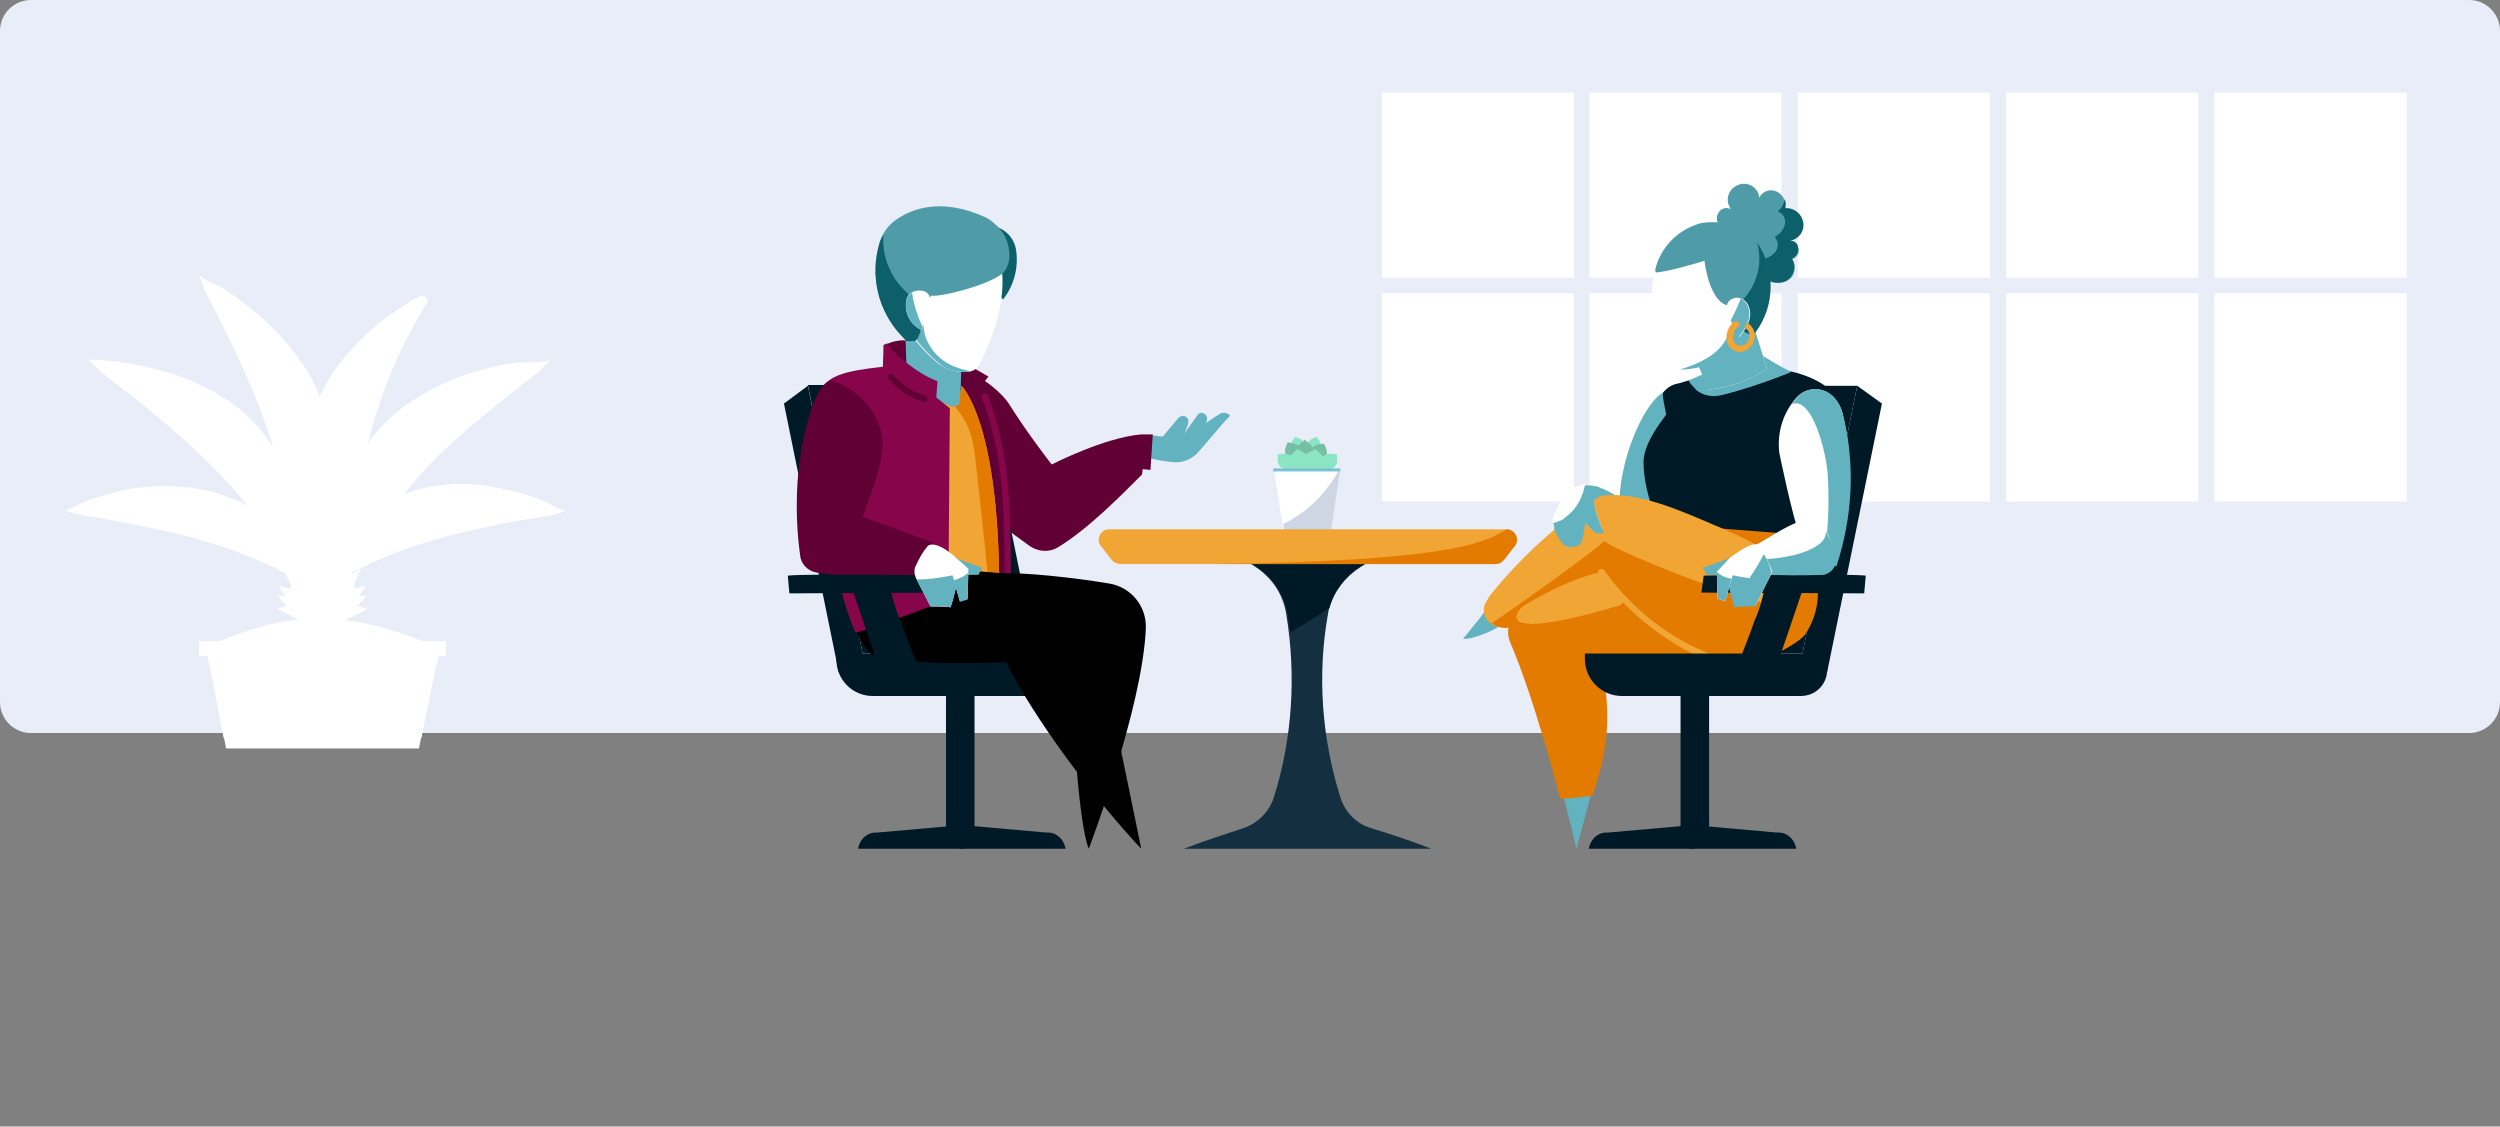 <?xml version="1.0" encoding="utf-8"?>
<!-- Generator: Adobe Illustrator 24.3.0, SVG Export Plug-In . SVG Version: 6.00 Build 0)  -->
<svg version="1.1" id="Layer_1" xmlns="http://www.w3.org/2000/svg" xmlns:xlink="http://www.w3.org/1999/xlink" x="0px" y="0px"
	 viewBox="0 0 324 146" style="enable-background:new 0 0 324 146;" xml:space="preserve">
<rect x="0" y="0" width="324" height="146" fill="#808080" stroke="none"/>
<style type="text/css">
	.st0{fill:#E9EDF8;}
	.st1{fill:#FFFFFF;}
	.st2{fill:#001927;}
	.st3{fill:#63B2BF;}
	.st4{fill:#E47B01;}
	.st5{fill:#F0A534;}
	.st6{fill:#8BE4C4;}
	.st7{fill:#75BFA4;}
	.st8{fill:#CED5E3;}
	.st9{fill:#78C3D4;}
	.st10{fill:#143040;}
	.st11{fill:#0D6069;}
	.st12{fill:#610034;}
	.st13{fill:#87064B;}
	.st14{fill:#509BA8;}
</style>
<g>
	<path class="st0" d="M4,0h316c2.2,0,4,1.8,4,4v87c0,2.2-1.8,4-4,4H4c-2.2,0-4-1.8-4-4V4C0,1.8,1.8,0,4,0z"/>
	<g>
		<rect x="206" y="12" class="st1" width="24.9" height="24"/>
		<rect x="260" y="12" class="st1" width="24.9" height="24"/>
		<rect x="179.1" y="38" class="st1" width="24.9" height="27"/>
		<rect x="179.1" y="12" class="st1" width="24.9" height="24"/>
		<rect x="233" y="12" class="st1" width="24.9" height="24"/>
		<rect x="233" y="38" class="st1" width="24.9" height="27"/>
		<rect x="206" y="38" class="st1" width="24.9" height="27"/>
		<rect x="287" y="38" class="st1" width="24.9" height="27"/>
		<rect x="287" y="12" class="st1" width="24.9" height="24"/>
		<rect x="260" y="38" class="st1" width="24.9" height="27"/>
	</g>
	<g>
		<g>
			<path class="st1" d="M26.9,83.7c9.9-4.1,16.6-5.4,29.6,0.1"/>
			<g>
				<polygon class="st1" points="54.3,97 29.3,97 27.1,85.7 56.5,85.7 				"/>
				<polygon class="st1" points="54.6,95.7 29,95.7 26.8,84.4 56.9,84.4 				"/>
				<polygon class="st1" points="56.6,86.1 27.1,86.1 26.9,85.1 56.9,85.1 				"/>
				<rect x="25.8" y="83.1" class="st1" width="32" height="1.9"/>
			</g>
		</g>
		<g>
			<path class="st1" d="M23.6,63.1L23.6,63.1c-3.3-0.3-6.6,0-9.7,1c-1.9,0.5-3.7,1.2-5.4,2.1l1.8,0.5c11.7,2,21.4,3.8,31.3,10.3
				l0.7-0.4c0-0.1-0.1-0.1-0.1-0.2C38.8,68.8,31.7,63.7,23.6,63.1z"/>
			<path class="st1" d="M29.1,51.6c-3.1-1.9-6.4-3.3-9.9-4c-2.5-0.6-5.1-0.9-7.7-1l1.5,1.5c10.5,8.1,19,15.1,25.3,26.7l0.9-0.1
				c0.5-5.9-0.8-11.9-3.9-16.9C33.7,55.3,31.6,53.2,29.1,51.6z"/>
			<path class="st1" d="M39.2,74.7C35,57.4,18.5,50.2,11.5,46.6l1.5,1.5c10.5,8.1,19,15.1,25.3,26.7L39.2,74.7z"/>
			<path class="st1" d="M62.6,62.9c-3.9-0.5-7.8,0-11.4,1.6c-5,2.3-8.4,6.8-10.5,11.8l0.6,0.4c9.6-6.3,19-8.1,30.3-10l1.7-0.5
				c-0.4,0.1-2.4-1.1-2.9-1.3c-1.2-0.5-2.4-0.9-3.7-1.2C65.4,63.4,64,63.1,62.6,62.9z"/>
			<path class="st1" d="M40.7,76.3c8-11.4,22.1-11.4,32.7-10.1l-1.7,0.5c-11.3,1.9-20.7,3.7-30.3,10L40.7,76.3z"/>
			<path class="st1" d="M38.9,46.7c-2.7-3.8-6.2-6.9-10.1-9.4c-0.5-0.3-2.9-1.2-3-1.7l0.7,1.9c6,11.8,10.8,21.7,11.5,35l0.8,0.3
				c0.7,0.2,3.1-7.4,3.3-8.2c0.7-3,0.9-6,0.5-9C42,52.4,40.8,49.3,38.9,46.7z"/>
			<path class="st1" d="M55,38.3c-0.4-0.3-3.6,1.9-4,2.2c-1.3,0.9-2.5,1.8-3.6,2.9c-4.7,4.4-7.5,9.2-7.7,15.8
				c-0.1,5.9,1.4,11.7,4.2,16.9l0.6-2c2-13.1,3.9-23.9,11-35.1L55,38.3z"/>
			<path class="st1" d="M55.9,50.5c-3.4,1.7-6.3,4.2-8.5,7.3c-3.4,5-4.2,11.1-3.7,16.9l0.9,0.1c6.3-11.7,14.9-18.6,25.3-26.7
				l1.5-1.5c-0.5,0.5-3.8,0.3-4.5,0.4c-1.7,0.2-3.4,0.6-5.1,1.1C59.7,48.7,57.7,49.5,55.9,50.5z"/>
			<path class="st1" d="M42.9,77.7c0.7-16.1,14.4-24.8,25.5-30.1l-1.3,1.6c-9.8,8.9-17.8,16.4-23.3,28.5L42.9,77.7z"/>
			<path class="st1" d="M46.1,77.3c0,2.4-2,4.3-4.3,4.2c-2.3,0-4.2-1.9-4.2-4.2c0-2.4,1.9-8.1,4.3-8.1S46.1,74.9,46.1,77.3z"/>
			<g>
				<polygon class="st1" points="36.1,75.9 38.9,80.3 38.6,76.6 				"/>
				<polygon class="st1" points="35.9,77.2 39.5,80.9 38.5,77.3 				"/>
				<polygon class="st1" points="35.9,78.9 40.5,81.2 38.4,78.2 				"/>
				<polygon class="st1" points="36.7,73.7 38.9,78.4 38.6,74.8 				"/>
				<polygon class="st1" points="37.4,71.5 38.6,76.5 39.1,72.9 				"/>
				<polygon class="st1" points="39.7,68.3 39.7,73.5 41.9,68.7 				"/>
			</g>
			<g>
				<polygon class="st1" points="47.4,75.9 44.6,80.3 44.9,76.6 				"/>
				<polygon class="st1" points="47.6,77.2 44,80.9 45,77.3 				"/>
				<polygon class="st1" points="47.7,78.9 43,81.2 45.1,78.2 				"/>
				<polygon class="st1" points="46.8,73.7 44.6,78.4 44.9,74.8 				"/>
				<polygon class="st1" points="46.2,71.5 44.9,76.5 44.4,72.9 				"/>
				<polygon class="st1" points="45,70 44.4,75.2 43.5,71.6 				"/>
				<polygon class="st1" points="43.8,68.3 43.8,73.5 42.4,70 				"/>
			</g>
		</g>
		<path class="st1" d="M29.3,83.1c8.3-3,14-4.1,24.8-0.1"/>
	</g>
	<g id="Layer_2_1_">
		<g>
			<polygon class="st2" points="233.6,84.7 209.9,84.7 217,50 240.7,50 			"/>
			<polygon class="st2" points="233.6,84.7 236.8,87.1 243.9,52.3 240.7,50 			"/>
			<path class="st1" d="M215.9,71.4c-2.8-0.3-14.1,0-14.1,0l-0.3,2.2l10.8,0.1l2.6,3.8L215.9,71.4z"/>
			<path class="st3" d="M218.5,52.7c-2.4-7.2-9,5.2-8.6,13.3c0.2,3.1,2.6,4.4,4.5,2.9C214.9,68.5,218.7,53.1,218.5,52.7z"/>
			<path class="st3" d="M206.8,63c2.8,0.9,5.2,2.9,6.6,5.5c0.4,0.8-1.9,1.9-2.8,2.4c-0.9,0.6-2.1,0.6-3,0.1c-1-0.5-1.5-1.6-1.3-2.7"
				/>
			<path class="st2" d="M223.3,48.1c0.8,0.7,1,5.2,0.8,6.3c0,0-2.3,5.9-3.5,7.3c0,0-5.4-0.7-7.5-2.6c1.3-1.1,2.4-2.4,3-4
				c0.2-0.5-0.9-4-0.5-4.3c0.5-0.6,1.2-1,1.9-1.1C220.8,48.7,223.3,48.1,223.3,48.1z"/>
			<path class="st2" d="M232,48.2c-3.6-1.7-12.3,0.2-13.6,2.2c-1.6,2.5-5.4,6.3-5.4,9.5c0,3.6,1.7,7.9,3.2,11c0,0,0.1,0,0.1,0
				c1.8,0.7,3.6,1.3,5.5,1.8c2,0.7,4.1,1.1,6.2,1.2c0.9-0.1,1.8,0,2.7,0.1c1,0.2,1.9,0.6,2.8,0c1.1-0.7-0.2-2.8-0.2-4
				c0.2-4.8,3.9-7.5,4.3-12.2C237.9,54.6,235.3,49.7,232,48.2z"/>
			<path class="st2" d="M231.4,48c-1.1,0-1.3,1.3-1.8,2.3c0,0-2.1,6-2.1,7.8c0,0,6.5,4,9.3,4c0,0,3.2-7.6,1.3-10.5
				S231.4,48,231.4,48z"/>
			<path class="st3" d="M194.5,76.3c-1.6,2.5-1,1.3-2.7,3.8l-2.2,2.7c1.2,0.1,3.8-1,4.8-1.7l3.1-2.6"/>
			<path class="st3" d="M204.3,110c-0.5-2.4-1.9-7.6-1.9-7.6l4.1-0.5L204.3,110z"/>
			<path class="st4" d="M220.6,85c-2.7,0.8-10.1,1.7-12.9,1.1l0.1,1.3c1,6,0.5,9.9-1.4,15.7c-1.4,0.2-2.8,0.4-4.2,0.4
				c0,0-3.2-12.6-6.5-20.3c-0.7-1.8,0.1-3.9,1.8-4.7c3.1-1.9,6.3-4.3,11.1-4.3l8.3,5.1l4.3,4.8L220.6,85z"/>
			<path class="st4" d="M224.6,86.1c1.8,0.7,8.1-2.3,9.3-3.8c1.1-1.6,1.7-3.5,1.7-5.4c0.1-2.5-1.4-5.2-2.2-7.6l-11.7-0.9L224.6,86.1
				z"/>
			<path class="st5" d="M192.8,77.7c-0.8,1-0.6,2.4,0.4,3.1c0.5,0.4,1.1,0.5,1.6,0.5l1.1-1.6c2.3-2.1,5.1-3.1,8.1-3.9l4.3-1.2
				c8.5,12.6,18,11.7,18,11.7c4.5-1,8.2-3.8,7.2-9c-0.9-5-7.7-7.7-11.9-9.5c-4-1.7-9.2-4-13.7-3.6l-0.7,0.2
				c-5.4,3.5-10.2,7.9-14.2,12.9L192.8,77.7z"/>
			<path class="st4" d="M233.7,77.2c-0.1-0.4-0.2-0.8-0.3-1.1c-0.3,0.8-0.7,1.5-1.1,2.2c-1.2,1.9-23-6.8-24.4-8.2
				c-0.2,0.5-10,7.6-14.6,10.7c0.6,0.4,1.3,0.6,2,0.6l1.6-0.9c2.3-2.1,4.2-4,7.2-4.9l3.9-1.2c8.5,12.6,18.5,11.7,18.5,11.7
				C231,85.1,234.7,82.4,233.7,77.2z"/>
			<path class="st5" d="M207.3,74.2c-4.2,0.9-8.4,3.5-9.7,4.2c-0.6,0.3-5.5,5.3,12.2,0.1c0.6-0.2,0.6-0.5,0.5-0.9
				C209.1,76.7,208,75.6,207.3,74.2z"/>
			<path class="st5" d="M207.2,74.3c4.2,5.9,10.3,10.3,17.3,12.3c0.2,0.1,0.4-0.1,0.5-0.3c0-0.2-0.1-0.4-0.3-0.5
				c-6.8-1.9-12.7-6.1-16.8-11.9C207.6,73.5,206.9,73.9,207.2,74.3L207.2,74.3z"/>
			<path class="st2" d="M241.8,74.6c-2.8-0.3-21,0-21,0l-0.3,2.2l21.1,0.1L241.8,74.6z"/>
			<path class="st2" d="M233.7,76.2c-1.7-0.2-3.4-0.2-5,0c-0.3,1.5-0.7,2.9-1.3,4.2c-0.5,1.5-1.3,3.5-2.4,6.3l5.1,0.1L233.7,76.2z"
				/>
			<rect x="217.8" y="89" class="st2" width="3.7" height="20"/>
			<g>
				<path class="st2" d="M232.8,110L232.8,110c-0.2-1.2-1.2-2.2-2.5-2.1l-11.3-1v3.1H232.8z"/>
				<path class="st2" d="M205.9,110L205.9,110c0.2-1.2,1.2-2.2,2.5-2.1l11.3-1v3.1H205.9z"/>
			</g>
			<g>
				<g>
					<path class="st6" d="M168.2,59.4l0.4-0.1l0.4-0.1l0.1-0.7c0-0.2,0-0.5,0-0.7l0-0.2c-0.1-0.3-0.3-0.6-0.6-0.7l-0.6-0.3l-0.4,0.5
						c-0.2,0.3-0.2,0.6-0.1,0.9l0.1,0.2c0.1,0.2,0.2,0.4,0.3,0.6L168.2,59.4z"/>
					<path class="st6" d="M170.3,59.4l-0.4-0.1l-0.4-0.1l-0.1-0.7c0-0.2,0-0.5,0-0.7l0-0.2c0.1-0.3,0.3-0.6,0.6-0.7l0.6-0.3l0.4,0.5
						c0.2,0.3,0.2,0.6,0.1,0.9l-0.1,0.2c-0.1,0.2-0.2,0.4-0.3,0.6L170.3,59.4z"/>
					<path class="st7" d="M168.1,60.5l0.5-0.2l0.5-0.2l-0.1-0.8c0-0.3-0.1-0.6-0.3-0.8l-0.1-0.3c-0.2-0.4-0.5-0.6-0.9-0.7l-0.8-0.2
						l-0.3,0.7c-0.1,0.3-0.1,0.7,0.1,1l0.1,0.2c0.2,0.2,0.3,0.5,0.6,0.6L168.1,60.5z"/>
					<path class="st7" d="M169.8,60.3l-0.6,0l-0.6,0l-0.3-0.7c-0.1-0.3-0.2-0.5-0.2-0.8l0-0.3c0-0.4,0.1-0.7,0.4-1l0.6-0.5l0.6,0.5
						c0.3,0.2,0.5,0.6,0.4,1l0,0.3c0,0.3-0.1,0.6-0.2,0.8L169.8,60.3z"/>
					<path class="st7" d="M170.4,60.5l-0.5-0.2l-0.5-0.2l0.1-0.8c0-0.3,0.1-0.6,0.3-0.8l0.1-0.2c0.2-0.4,0.5-0.6,0.9-0.7l0.8-0.1
						l0.3,0.7c0.1,0.3,0.1,0.7-0.1,1l-0.1,0.2c-0.2,0.2-0.3,0.4-0.6,0.6L170.4,60.5z"/>
					<g>
						<path class="st6" d="M168.7,60.9l-0.4,0.4l-1.8-0.5c-0.5-0.1-0.9-0.6-0.9-1.1v0l0-0.8l0.8-0.1c0.4,0,0.8,0.1,1.1,0.4l0.2,0.2
							c0.2,0.2,0.4,0.5,0.6,0.8L168.7,60.9z"/>
						<path class="st6" d="M169.3,61.4l-0.6,0.1c0,0-1.3-0.8-1.4-1.4l-0.1-0.3c-0.1-0.4,0-0.8,0.3-1l0.6-0.6l0.8,0.4
							c0.4,0.2,0.6,0.5,0.7,0.9l0,0.3c0,0.3,0,0.6,0,0.9L169.3,61.4z"/>
						<path class="st6" d="M170.2,60.9l0.4,0.4l1.8-0.5c0.5-0.1,0.9-0.6,0.9-1.1v0l0-0.8l-0.8-0.1c-0.4,0-0.8,0.1-1.1,0.4l-0.2,0.2
							c-0.2,0.2-0.4,0.5-0.6,0.8L170.2,60.9z"/>
						<path class="st6" d="M169.3,61.4l0.6,0.1c0,0,1.3-0.8,1.4-1.4l0.1-0.3c0.1-0.4,0-0.8-0.3-1l-0.6-0.6l-0.8,0.4
							c-0.4,0.2-0.6,0.5-0.7,0.9l0,0.3c0,0.3,0,0.6,0.1,0.9L169.3,61.4z"/>
					</g>
					<polygon class="st1" points="172.4,68.7 166.3,68.7 165.1,60.8 173.6,60.8 					"/>
					<path class="st8" d="M167.6,67.2c-0.4,0.3-0.9,0.5-1.3,0.7l0.1,0.8l6.1,0l1.2-7.9h-0.1C172.2,63.4,170.1,65.7,167.6,67.2z"/>
				</g>
				<rect x="165" y="60.7" class="st9" width="8.7" height="0.4"/>
			</g>
			<g>
				<path class="st10" d="M153.4,110h32.1c-3.6-1.4-6-2.1-7.9-2.7c-1.9-0.6-3.3-2.1-3.9-4c-2.4-7.7-3-15.8-1.6-23.7
					c0.4-2.6,1.9-4.8,4.1-6.2c0.3-0.2,0.5-0.3,0.8-0.5c0,0,0,0,0,0c0,0,0.1-0.1,0.1-0.1c0,0,0,0,0,0c0,0,0-0.1,0-0.1
					c-0.2-0.9-4-2.7-7.7-2.7l0,0l0,0c-3.7,0-7.5,1.9-7.7,2.7c0,0,0,0.1,0,0.1c0,0,0,0,0,0c0,0,0.1,0.1,0.1,0.1c0,0,0,0,0,0
					c0.3,0.2,0.6,0.3,0.8,0.5c2.2,1.4,3.7,3.6,4.1,6.2c1.3,7.9,0.8,16.1-1.6,23.7c-0.6,1.9-2.1,3.4-3.9,4
					C159.5,107.9,157.1,108.6,153.4,110z"/>
				<path class="st2" d="M166.9,79.6c0.1,0.7,0.2,1.5,0.3,2.2c0,0,0.1,0,0.1,0.1c1.2-0.7,2.4-1.4,3.6-2.2c0.5-0.3,0.9-0.6,1.4-0.9
					c0.6-2.2,2.1-4.1,4-5.3c0.3-0.2,0.5-0.3,0.8-0.5c1-0.6-3.4-3-7.6-3s-8.6,2.5-7.6,3l0.1,0C164.6,74.3,166.4,76.7,166.9,79.6z"/>
				<path class="st5" d="M193.9,73.1h-48.7c-0.4,0-0.8-0.2-1.1-0.5l-1.4-1.8c-0.5-0.6-0.4-1.4,0.2-1.9c0.2-0.2,0.5-0.3,0.8-0.3h51.5
					c0.7,0,1.3,0.6,1.3,1.3c0,0.3-0.1,0.6-0.3,0.8l-1.4,1.8C194.7,72.9,194.3,73.1,193.9,73.1z"/>
				<path class="st4" d="M194.7,68.9c-2.7,1.7-8.5,3.8-37,4.2h36.1c0.4,0,0.8-0.2,1.1-0.5l1.4-1.8c0.5-0.6,0.4-1.4-0.2-1.9
					c-0.2-0.2-0.5-0.3-0.8-0.3l0,0C195.1,68.7,194.9,68.8,194.7,68.9z"/>
			</g>
			<g>
				<path class="st11" d="M130,38.8c1.4-1.8,2-4,1.7-6.3c-0.2-1.6-1.4-2.9-3-3.2c-1.7-0.3-4.3-0.4-8.2,1"/>
				<path class="st3" d="M152.6,58.5l-2.6-1.1l2.7-3.2c0.2-0.2,0.4-0.3,0.7-0.3l0,0c0.4,0.1,0.7,0.4,0.6,0.8c0,0.1,0,0.1,0,0.2
					L152.6,58.5z"/>
				<path class="st3" d="M154,58.9l-1.9-0.8l3.1-4.3c0.2-0.3,0.5-0.4,0.8-0.2l0,0c0.4,0.1,0.5,0.6,0.4,0.9c0,0,0,0.1,0,0.1L154,58.9
					z"/>
				<path class="st3" d="M158.8,53.5c-0.3,0-0.6,0-0.8,0.2c-1.2,0.7-3.5,2.5-4.7,3.1c-0.3,0.2-0.7,0.2-1,0.1c-1-0.2-2.1-0.4-3.1-0.5
					c-0.8,0-1.5,0.6-1.6,1.4c0,0.1,0,0.3,0,0.4l0,0c0.1,0.5,0.5,1,1,1.1c1.2,0.3,2.3,0.5,3.5,0.6c1.1,0.1,2.1-0.3,2.9-1
					c0.9-0.9,3.3-3.9,4.3-4.9C159.7,53.8,158.8,53.5,158.8,53.5z"/>
				<path class="st12" d="M149.4,56.3l-1.5,0c-4.8,0.4-11.6,3.9-11.6,3.9s-3.2-4.1-5.5-7.8c-1.2-1.9-5.2-5-7.4-4.4
					c-1.3,0.4-0.7,3.4-1.3,5.3c-1.5,5.2,4.6,11.8,4.6,11.8c0.8,1.4,4.6,4.1,6.8,5.7c1.1,0.7,2.4,0.8,3.5,0.2c4-2.4,8.4-6.9,11-9.5
					l0.1-0.7l1,0.1L149.4,56.3z"/>
				<path class="st2" d="M111.8,84.7h22.5l-6.6-32.4c-0.3-1.4-1.5-2.4-2.9-2.4h-20.1L111.8,84.7z"/>
				<polygon class="st2" points="111.8,84.7 108.7,87.1 101.6,52.3 104.7,50 				"/>
				<path class="st12" d="M124.4,46.8c1,0.4,3.7,2,3.7,2c-0.5,0.6-0.9,1.2-1.1,1.8c0.3,0.3,0.7,0.6,1.2,0.8c0,0,2.2,8.4,2.4,10.9
					c0,0,0.3,12.4,0,13.8l-1.6-0.2c0,0-0.1-21.8-4.1-24.3l-1-3.1L124.4,46.8z"/>
				<path class="st13" d="M127.2,51.4c2.9,7.3,3,15.1,3,22.9c0,0.2,0.2,0.4,0.4,0.4c0.2,0,0.4-0.2,0.4-0.4c0-7.8-0.1-15.7-3-23.1
					C127.8,50.8,127,51,127.2,51.4L127.2,51.4z"/>
				<path class="st12" d="M114.9,44.6c1.1-0.5,2.2-0.6,3.4-0.4l4.3,2.9c0,0-7.2-0.1-7.3,0.3C115.1,46.5,115,45.5,114.9,44.6z"/>
				<path class="st5" d="M124.6,50c0,0,4.8,4.4,4.9,25.9c-4.7-0.5-9.4,0.4-13.6,2.5c0,0-1.3-27.3,0.9-28.7s1.9-1.5,1.9-1.5
					c-0.4,0.5,5.2,3.5,5.2,3.5C124.3,51.2,124.6,50.6,124.6,50z"/>
				<path class="st4" d="M124.6,50c0,0.6-0.3,1.2-0.7,1.7c0,0-1-0.5-2.1-1.2c3.2,3.4,4.1,4.7,4.6,8.9c0.3,2.8,1.4,12.4,1.6,15.2
					c0.1,1.7-1.5-0.6-1.6,1.1c1-0.1,2.1,0,3.1,0.1C129.4,54.4,124.6,50,124.6,50z"/>
				<path class="st3" d="M117.5,47.5c-0.1-1.1-0.1-3.6-0.2-4.7l-0.4-0.8l6.4,0.6l1.2,2.5c0.1,2.3,0.1,4.5-0.1,6.8
					c0,0.5-0.4,0.8-0.9,0.8c-0.1,0-0.2,0-0.3-0.1l-3.2-1.3L117.5,47.5z"/>
				<path class="st1" d="M129.3,32.7c1.9,5.3-1,11.9-2.3,14.4c-0.3,0.7-1,1.1-1.7,1.1l-0.6,0c-1.1,0-2.1-0.4-3-1
					c-3.2-2.6-5.5-6.1-6.7-10.1l0.1-0.2c2.6-4.3,7.9-6.2,12.7-4.7L129.3,32.7z"/>
				<path class="st3" d="M120,43.8c-0.9-2.4,0.2-7.4-0.2-9.9c-0.1-0.3-0.1-0.7-0.2-1c-1.8,0.9-3.3,2.3-4.4,4l-0.1,0.2
					c1.2,3.9,3.5,7.4,6.7,10.1c0.9,0.7,1.9,1,3,1l0.6,0c0.1,0,0.3,0,0.4-0.1C123,47.6,121,46.3,120,43.8z"/>
				<path class="st14" d="M118.4,44.1c-1.1,0-0.7,0.2-1.5-0.6c-3.1-3.2-4.2-7.8-2.9-12.1c0.4-1.2,1.1-2.2,2.1-2.9
					c2-1.4,5.8-3,11.7-0.3c0.4,0.2,0.8,0.5,1.1,0.8c1.1,0.9,1.8,2.2,1.9,3.7c0.1,0.8-0.1,1.6-0.5,2.3c-1,1.7-8.6,3.6-9.6,3.3
					l-0.9,1.1C119.7,39.5,119.6,44.1,118.4,44.1z"/>
				<path class="st11" d="M116.4,36.7c-1.4-1.8-2.1-4.1-1.9-6.3c-0.2,0.4-0.4,0.7-0.5,1.1c-1.3,4.2-0.2,8.9,2.9,12.1
					c0.8,0.8,0.4,0.6,1.5,0.6c1.1,0,1.3-4.1,1.3-4.6C118.4,38.8,117.3,37.8,116.4,36.7z"/>
				<path d="M128.8,74.3c3.8-0.2,10.6,0.6,14.8,1.3c2.9,0.4,5,2.9,4.9,5.8c-0.4,10.3-7.4,28.6-7.4,28.6c-1.2-2.9-2.2-16.2-1.8-19.9
					l0-7.4c0,0-10,1.7-13.9,1.4S128.8,74.3,128.8,74.3"/>
				<path class="st2" d="M140.4,90.2h-27.3c-2.6,0-4.7-2.1-4.7-4.7v-0.8h32L140.4,90.2L140.4,90.2z"/>
				<path d="M131.1,74.4c1.7,0.3,4.5,0.8,6.6,1.1c1.7,0.3,3.1,1.5,3.5,3.2c2.6,10.9,6.7,31.3,6.7,31.3c-6.1-6.5-14-17-17.5-24.2
					c0,0-12.4,0.7-17.5-1c-1.6-1.6-2.4-3.7-2.2-5.9l15.6-4.9L131.1,74.4z"/>
				<path class="st13" d="M106.7,50.6c0.1-2.4,5.6-2.8,8-3.1l5.6,3.2l2.8,2.2l-0.2,24.8c0,0-8.8,3.4-12,4.3
					C110.8,82,105.5,70.2,106.7,50.6z"/>
				<path class="st12" d="M105.2,52.9c0,0,0.8-2.6,2-3.4s8,3.1,7.1,9.2c-0.4,2.9-1.6,5.6-2.5,8.3c0,0,6,2.1,9.3,3.4l-0.8,5.1
					c-4.9-0.1-9.7-0.5-14.5-1.3c-1.1-0.2-2-1.1-2.1-2.2C103.2,68.5,102.6,60.5,105.2,52.9z"/>
				<path class="st1" d="M120.5,38.7c0-1.4-2.6-1.4-3,0c-0.4,1.7,0.4,3.4,2,4.1"/>
				<path class="st3" d="M118.2,37.9c-0.3,0.2-0.6,0.5-0.7,0.8c-0.4,1.7,0.4,3.4,2,4.1l0.1-0.4C118.9,41,118.4,39.4,118.2,37.9z"/>
				<path class="st13" d="M114.4,48.5c0-1.3,0.1-2.5,0.1-3.8l0.5-0.2c0.3,0.9,3.9,4,6.5,4.9l-0.2,2.7L114.4,48.5z"/>
				<path class="st12" d="M115.1,49c1.2,1.5,2.8,2.6,4.6,3.1c0.2,0.1,0.4-0.1,0.5-0.3c0-0.2-0.1-0.4-0.3-0.5c-1.6-0.5-3-1.4-4.1-2.7
					C115.5,48.2,114.8,48.6,115.1,49z"/>
			</g>
			<path class="st3" d="M231.9,48.1L231.9,48.1c-1.2-0.6-2.4-1.3-3.5-2c-3.3,0.7-6.5,1.8-9.5,3.2c-0.2,0.1,1,1.3,1,1.3
				c0.9,0.7,2.1,0.9,3.2,0.6c3.1-0.8,6.1-1.8,9-3C232,48.1,231.9,48.1,231.9,48.1z"/>
			<path class="st3" d="M231.9,48.1L231.9,48.1c-1.2-0.6-2.4-1.3-3.5-2c-0.1-0.1-5.8,4.1-6.9,4.4c0.1,0.5,0.8,0.7,1.4,0.7
				c0.1,0,0.2,0,0.2,0c3.1-0.8,6.1-1.8,9-3C232,48.1,231.9,48.1,231.9,48.1z"/>
			<path class="st1" d="M201.2,67.6c0.1,0.7,1.3,3.1,2,3.2c0.4,0,0.8,0,1.2-0.2c0.8-0.2,0.8-2.8,1-2.9c0.1-0.1,0.7,0.9,1.2,1.2
				c0.4,0.2,0.8,0.2,1.2,0c-0.5-1.1-0.9-2.3-1.2-3.5c-0.2-1.9,2.3-2.3-0.6-2.6c-1.1-0.1-2.2,0.3-3,1C202.7,64,201.1,67.1,201.2,67.6
				z"/>
			<path class="st3" d="M206.6,65.5c-0.2-1.9,2.3-2.3-0.6-2.6c-0.2,0-0.4,0-0.6,0c-0.2,1.1-0.7,2.2-1.4,3.1
				c-0.8,0.9-1.8,1.5-2.6,2.4c0.3,1.2,1.5,2.5,2,2.5c0.4,0,0.7,0,1.1-0.2c0.8-0.2,0.8-2.8,1-2.9c0.1-0.1,0.7,0.9,1.2,1.2
				c0.4,0.2,0.8,0.2,1.2,0C207.2,67.9,206.8,66.7,206.6,65.5z"/>
			<path class="st3" d="M206.6,65.2c-1.7,1.1-3.4,2-5.3,2.6c0.3,1.2,1.1,3,1.7,3c0.5,0,1,0,1.4-0.2c0.8-0.2,0.8-2.8,1-2.9
				c0.1-0.1,0.7,0.9,1.2,1.2c0.4,0.2,0.8,0.2,1.2,0c-0.5-1.1-0.9-2.3-1.2-3.5C206.6,65.4,206.6,65.3,206.6,65.2z"/>
			<g>
				<path class="st1" d="M229,47.8c-2.3,1.5-4.8,2.4-7.5,2.7l-1.2-2.8c-1,0.3-2,0.4-3,0.3c-3.3-5-5.6-13.4,0.9-17.3
					c2.2-1.3,4.9-1.5,7.2-0.5c0.6,0.2,1.1,0.1,1.6,0.5c0.7,0.6,1.2,1.4,1.5,2.2c0.7,1.5,0.4,3,0.4,4.6c0,1.6-0.6,3.2-1.7,4.4
					L229,47.8z"/>
				<path class="st3" d="M227.1,41.9c1.1-1.2,1.7-2.8,1.7-4.4c0-1.6,0.3-3.2-0.4-4.6c-0.1-0.2-0.2-0.5-0.3-0.7
					c-0.3,2.7-1.2,5.3-2.7,7.6c-1.7,2.5-0.2,5.8-7.7,8.1c0.8,0,1.7-0.1,2.5-0.3l1.2,2.8c2.7-0.3,5.3-1.2,7.5-2.7L227.1,41.9z"/>
				<path class="st3" d="M229,47.8c-2.3,1.5-4.8,2.4-7.5,2.7l-1.2-2.8c1.9-0.6,3.8-2.7,5.1-4.1c1.5-1.5,1.6-4.7,1-4.1L229,47.8z"/>
				<path class="st14" d="M223.1,29.3c-0.6-0.3-0.8-1.1-0.4-1.7c0.3-0.6,1-0.8,1.6-0.5l-0.1-0.2c-0.6-1-0.2-2.3,0.8-2.8
					c1-0.6,2.3-0.2,2.8,0.8c0.1,0.2,0.2,0.5,0.2,0.8l0-0.1c0.5-0.9,1.5-1.2,2.4-0.7c0.7,0.4,1.1,1.2,0.9,1.9l0,0.2
					c1.1-0.1,2.2,0.7,2.3,1.9c0.1,1.1-0.7,2.1-1.8,2.3v0c0.7-0.1,1.2,0.4,1.3,1.1c0.1,0.6-0.3,1.1-0.8,1.3l0,0
					c0.4,0.7,0.4,1.5,0,2.2c-0.8,1.1-2.5,1.1-3.5,0.4c-0.2,0.7-1,1-1.6,0.8c0,0-0.1,0-0.1,0c-0.6-0.3-1.2-0.8-1.5-1.5"/>
				<path class="st11" d="M232,31.2c1.1-0.2,1.9-1.2,1.7-2.4c-0.2-1.1-1.2-1.9-2.3-1.8l0-0.2c0.1-0.4,0-0.7-0.1-1
					c-0.1,0.6-0.4,1.2-0.9,1.6c1.6,0.7,1,2.6-0.4,3.3c1.5,1.9-1.5,3.6-3.3,2.8c-0.6,0.1-1.2,0.3-1.7,0.7l0.5,1.1
					c0.3,0.6,0.8,1.2,1.5,1.5c0.6,0.3,1.4,0,1.7-0.6c0,0,0-0.1,0-0.1c1.1,0.7,2.8,0.8,3.5-0.4c0.4-0.7,0.5-1.5,0-2.2l0,0
					c0.6-0.2,1-0.9,0.8-1.5C233,31.6,232.6,31.2,232,31.2L232,31.2z"/>
				<path class="st14" d="M227.2,42.7c2.9-3.6,2.9-9.1-0.5-12.3c-2.3-2.2-6.2-1.5-6.2-1.5c-3,0.8-5.3,3.1-6,6.1l0.1,0.3
					c1.4,0,6.3-1.5,6.3-1.5c0.3,2.5,1.4,5.9,3.4,5.8l1.6,1.2C226.1,41.5,226.6,42.2,227.2,42.7z"/>
				<path class="st11" d="M227.7,31.4c0.9,3-0.2,6.2-2.6,8.2c0.1,1.2,0.2,3,1.3,3.6c0.4,0.1,0.8,0.1,1.1-0.1
					C230.1,39.6,230.1,34.9,227.7,31.4z"/>
				<path class="st1" d="M223.9,40.3c-0.3-0.6,0-1.4,0.7-1.6c0.1,0,0.1-0.1,0.2-0.1c0.8-0.1,1.5,0.3,1.8,1c0.3,0.7,0.3,1.5,0,2.2
					c-0.3,0.7-0.7,1.3-1.2,1.9"/>
				<path class="st3" d="M226.5,39.6c-0.2-0.4-0.5-0.7-0.9-0.9c-0.4,1-0.8,1.9-1.3,2.8l1,2.2c0.5-0.6,0.9-1.2,1.2-1.9
					C226.8,41.1,226.8,40.3,226.5,39.6z"/>
				<path class="st5" d="M226.1,42.5L226.1,42.5c0.5,0.2,0.8,0.8,0.6,1.3c-0.1,0.5-0.5,1-1.1,1c-0.6,0-1-0.5-1-1.1
					c0-0.6,0.3-1.1,0.7-1.4c0.4-0.3-0.2-0.9-0.6-0.6c-0.7,0.6-1.1,1.6-0.9,2.5c0.2,0.9,1,1.5,1.9,1.4c1.1-0.2,1.9-1.3,1.7-2.4
					c-0.1-0.6-0.5-1.1-1-1.4"/>
			</g>
			<path class="st1" d="M238.8,53.6c1.6,6.6,1.1,13.6-1.3,20c0,0-3.3-1.3-4.2-4c-1.1-3-2.7-10.9-2.7-10.9c-0.3-2.5,0.4-5,2-6.9
				c1.1-1.5,3.1-1.8,4.6-0.7c0.1,0.1,0.3,0.2,0.4,0.3l0,0C238.1,52,238.6,52.7,238.8,53.6z"/>
			<path class="st3" d="M238.8,53.6c-0.2-0.8-0.6-1.6-1.2-2.2c-1.3-1.3-3.3-1.3-4.6,0c-0.1,0.1-0.2,0.3-0.3,0.4c0,0-0.5,0.6-0.5,0.6
				c2.6-1.2,4.6,6.3,4.7,9.6c0.2,3.6,0,7.3-0.6,10.8c0.5,0.3,1.1,0.5,1.7,0.6C240.1,67,240.5,60.1,238.8,53.6z"/>
			<path class="st1" d="M236.3,74.4c-2.9,0.1-5.7,0.1-8.6-0.1l-1.2-3.2c2-0.7,4.8-3.1,7.4-3.7c1.5,0.1,2.8,1.1,3.3,2.5
				C239.1,74.3,236.3,74.4,236.3,74.4z"/>
			<path class="st3" d="M227,72.5l0.7,1.9c2.9,0.2,5.8,0.2,8.7,0.1c0,0,3.4-0.8,0.2-5.6C236.9,71,232.2,72.6,227,72.5z"/>
			<g>
				<path class="st3" d="M225.3,71.9l-4.6,1.7l0.5,0.9h5.9C227.2,74.5,228.6,71.8,225.3,71.9z"/>
				<path class="st1" d="M229.7,74.1l-2.2,4.4c-0.9,0-1.7,0-2.6,0.1c-0.5-1.6-0.9-3.3-1.1-5c-0.1-1.2,0.4-1.3,1.5-2.1
					c0.8-0.5,2.1-1.3,2.6-0.8C228.6,71.8,229.3,72.9,229.7,74.1z"/>
				<path class="st3" d="M228.6,71.8c-1.1,2.1-2.4,4.1-4.1,5.8c0.2,0.7,0.3,1.1,0.3,1.1c0.9-0.1,1.7-0.2,2.6-0.1l2.2-4.4
					C229.4,73.3,229,72.5,228.6,71.8z"/>
				<path class="st3" d="M223.8,74.4c0.2,1.5,0.5,2.9,1,4.3c0.9-0.1,1.7-0.2,2.6-0.1l1.8-3.5C227.4,75.1,225.6,74.8,223.8,74.4z"/>
				<polygon class="st1" points="224,72.5 222.5,74.1 222.6,77.6 223.6,77.9 224.9,73.3 				"/>
				<path class="st3" d="M222.5,74.1l0.1,3.5l1,0.3l0.8-2.9C223.7,74.9,223,74.6,222.5,74.1z"/>
			</g>
			<path class="st2" d="M205.4,84.7h31.4v2.1c0,1.9-1.5,3.4-3.4,3.4h-23.2c-2.7,0-4.8-2.2-4.8-4.8l0,0V84.7z"/>
			<g>
				<path class="st2" d="M102.1,74.6c2.8-0.3,21.2,0,21.2,0l0.3,2.2l-21.3,0.1L102.1,74.6z"/>
				<path class="st2" d="M110.4,76.2c1.7-0.2,3.4-0.2,5,0c0.3,1.5,0.7,2.9,1.3,4.2c0.5,1.5,1.3,3.5,2.4,6.3l-5.1,0.1L110.4,76.2z"/>
				<rect x="122.6" y="89" class="st2" width="3.7" height="20"/>
				<g>
					<path class="st2" d="M111.2,110L111.2,110c0.2-1.2,1.2-2.2,2.5-2.1l11.3-1v3.1H111.2z"/>
					<path class="st2" d="M138.1,110L138.1,110c-0.2-1.2-1.2-2.2-2.5-2.1l-11.3-1v3.1H138.1z"/>
				</g>
			</g>
			<g>
				<path class="st3" d="M122.7,71.9l4.6,1.7l-0.5,0.9h-5.9C120.8,74.5,119.4,71.8,122.7,71.9z"/>
				<path class="st1" d="M118.7,74.9l1.9,3.7c0.9,0,1.7,0,2.6,0.1c0.5-1.6,0.9-3.3,1.1-5c0.1-1.2-0.6-1.7-1.8-2.5
					c-0.8-0.5-1.8-0.9-2.3-0.4c-0.6,0.7-1.1,1.6-1.5,2.5C118.4,73.8,118.5,74.4,118.7,74.9z"/>
				<path class="st3" d="M124.2,74.4c-0.2,1.5-0.5,2.9-1,4.3c-0.9-0.1-1.7-0.2-2.6-0.1l-1.8-3.5C120.6,75.1,122.4,74.8,124.2,74.4z"
					/>
				<polygon class="st1" points="123.9,72.3 125.5,73.7 125.4,77.6 124.4,77.9 123.3,74 				"/>
				<path class="st3" d="M125.5,74.2l-0.1,3.5l-1,0.3l-0.8-2.8C124.3,75,125,74.7,125.5,74.2z"/>
			</g>
		</g>
	</g>
</g>
</svg>
